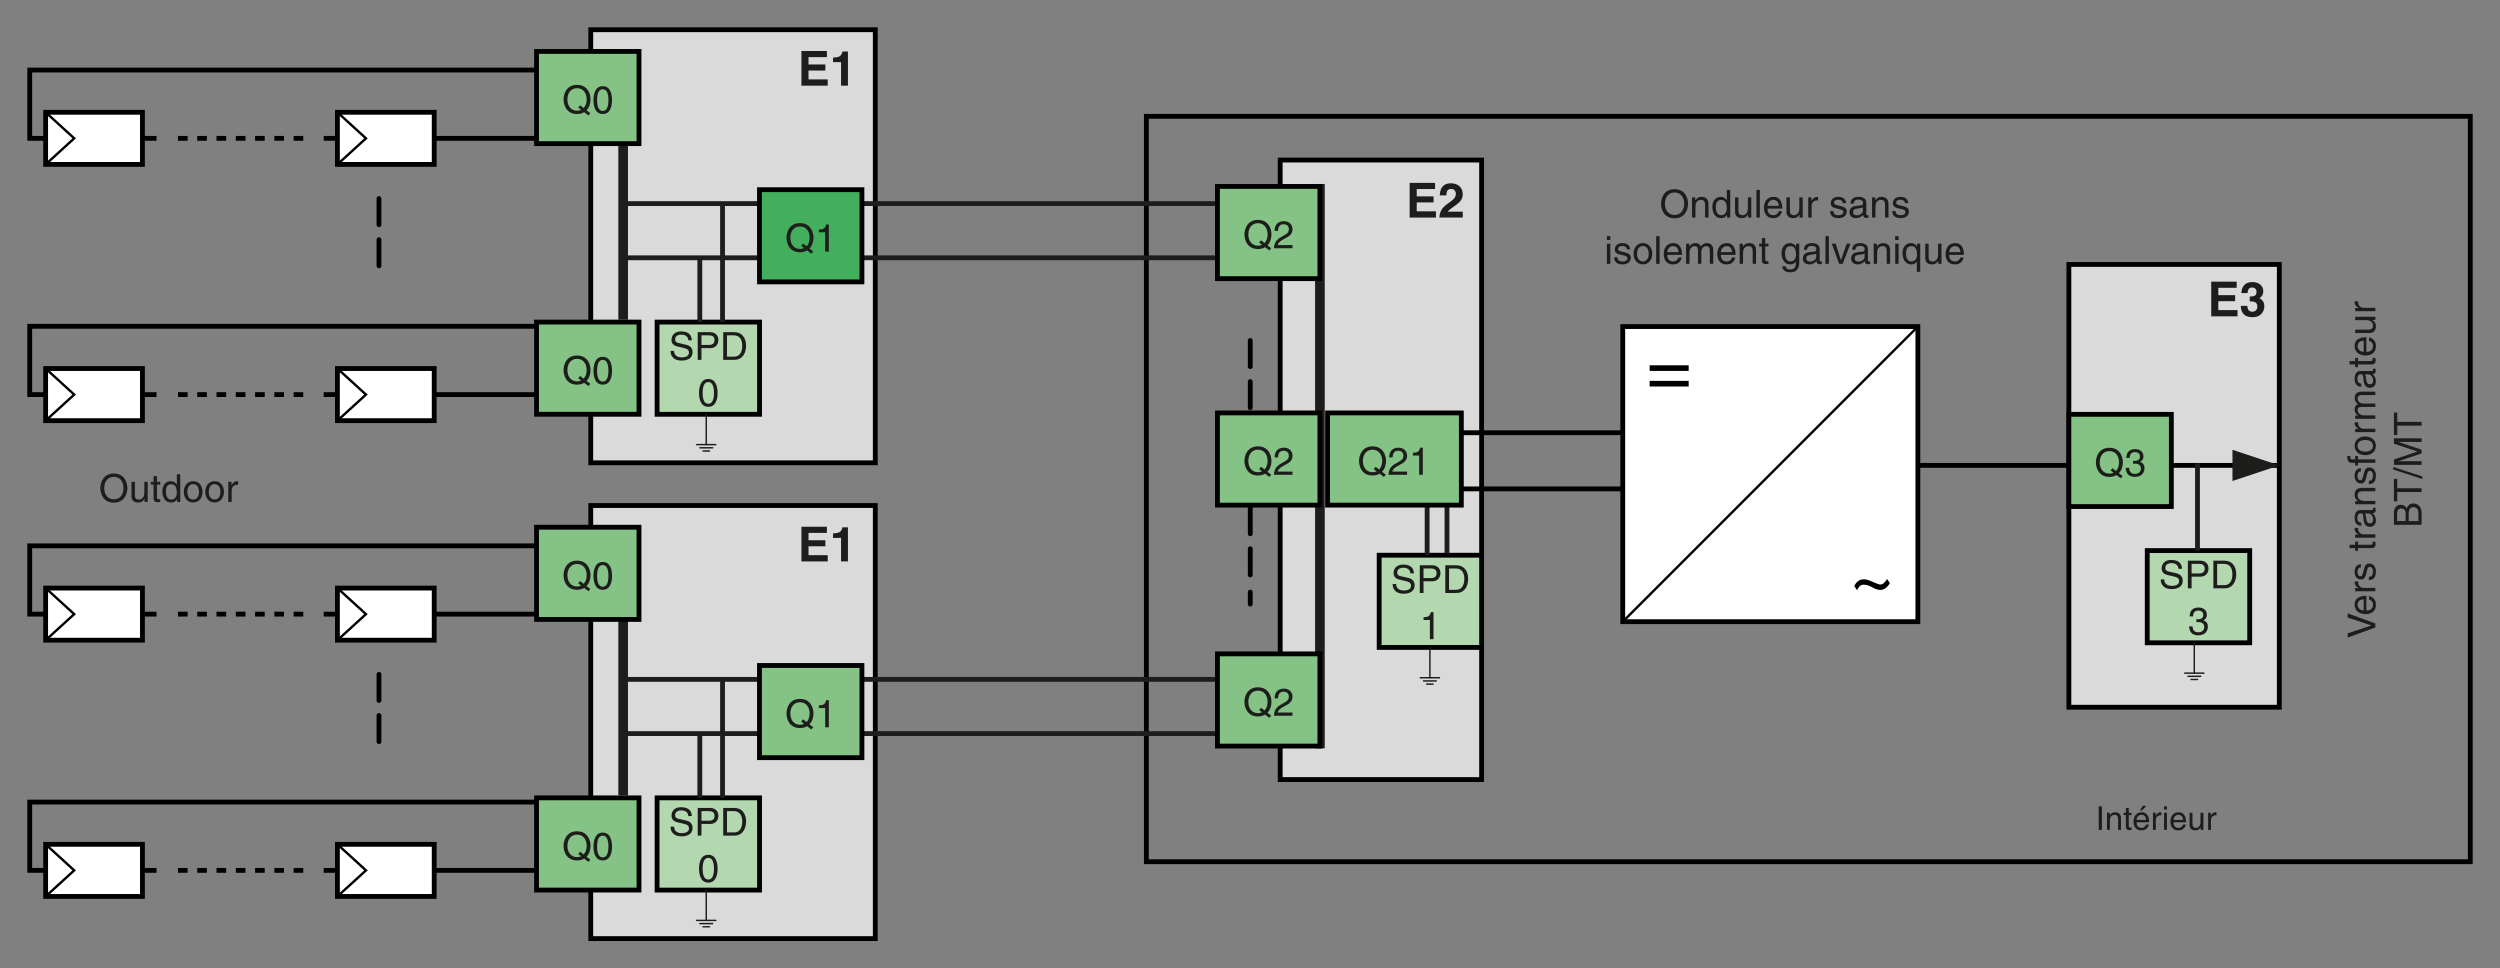<?xml version="1.0" encoding="iso-8859-1"?>
<!-- Generator: Adobe Illustrator 19.2.0, SVG Export Plug-In . SVG Version: 6.00 Build 0)  -->
<svg version="1.1" id="Calque_2" xmlns="http://www.w3.org/2000/svg" xmlns:xlink="http://www.w3.org/1999/xlink" x="0px" y="0px"
	 width="922.285px" height="357.232px" viewBox="0 0 922.285 357.232" style="enable-background:new 0 0 922.285 357.232;"
	 xml:space="preserve">
<rect x="0" y="0" width="922.285" height="357.232" fill="#808080" stroke="none"/>
<style type="text/css">
	.st0{fill:#1D1D1B;}
	.st1{fill:none;stroke:#000000;stroke-width:1.778;}
	.st2{fill:#FFFFFF;stroke:#000000;stroke-width:1.778;}
	.st3{fill:none;stroke:#000000;stroke-width:0.889;}
	.st4{fill:none;stroke:#000000;stroke-width:1.778;stroke-dasharray:3.556,3.556,3.556,3.556,3.556,3.556;}
	.st5{fill:#DADADA;stroke:#000000;stroke-width:1.778;stroke-miterlimit:3.864;}
	.st6{fill:#B3D7AF;stroke:#000000;stroke-width:1.778;stroke-miterlimit:3.864;}
	.st7{fill:#1D1D1B;stroke:#000000;stroke-width:1.778;stroke-miterlimit:3.864;}
	.st8{fill:#84C285;stroke:#000000;stroke-width:1.778;stroke-miterlimit:3.864;}
	.st9{fill:none;stroke:#1D1D1B;stroke-width:0.533;stroke-linecap:round;stroke-miterlimit:3.864;}
	.st10{fill:#1D1D1B;stroke:#1D1D1B;stroke-width:1.778;stroke-miterlimit:3.864;}
	.st11{fill:#FFFFFF;stroke:#000000;stroke-width:1.778;stroke-miterlimit:3.864;}
	.st12{fill:none;stroke:#000000;stroke-width:0.889;stroke-miterlimit:3.864;}
	.st13{fill:none;stroke:#000000;stroke-width:1.778;stroke-miterlimit:10;}
	.st14{fill:none;stroke:#1D1D1B;stroke-width:3.556;stroke-miterlimit:3.864;}
	.st15{fill:none;stroke:#1D1D1B;stroke-width:1.778;stroke-miterlimit:3.864;}
	
		.st16{fill:none;stroke:#000000;stroke-width:1.778;stroke-linecap:round;stroke-miterlimit:3.864;stroke-dasharray:21.333,3.556,3.556,3.556,3.556,3.556;}
	.st17{fill:#43AE5C;stroke:#000000;stroke-width:1.778;stroke-miterlimit:3.864;}
	.st18{fill:none;}
</style>
<g>
</g>
<g>
	<path class="st0" d="M42.006,185.441c-3.812,0-4.978-3.172-4.978-5.376s1.166-5.376,4.978-5.376c3.811,0,4.977,3.172,4.977,5.376
		S45.817,185.441,42.006,185.441z M42.006,175.913c-2.219,0-3.556,1.749-3.556,4.152s1.337,4.152,3.556,4.152
		c2.218,0,3.555-1.749,3.555-4.152S44.224,175.913,42.006,175.913z"/>
	<path class="st0" d="M53.313,185.17v-1.081l-0.029-0.028c-0.526,0.867-1.166,1.322-2.36,1.322c-1.095,0-2.418-0.525-2.418-2.304
		v-5.347h1.252v4.935c0,1.223,0.625,1.636,1.436,1.636c1.579,0,2.048-1.394,2.048-2.475v-4.096h1.251v7.438H53.313z"/>
	<path class="st0" d="M57.907,178.771v4.835c0,0.583,0.498,0.583,0.753,0.583h0.441v0.981c-0.455,0.043-0.811,0.1-0.938,0.1
		c-1.237,0-1.507-0.697-1.507-1.593v-4.906h-1.01v-1.038h1.01v-2.076h1.251v2.076h1.194v1.038H57.907z"/>
	<path class="st0" d="M66.496,185.17h-1.18v-1.023h-0.028c-0.541,1.009-1.394,1.236-2.119,1.236c-2.531,0-3.271-2.375-3.271-4.152
		c0-2.09,1.124-3.712,3.101-3.712c1.351,0,1.919,0.84,2.218,1.266h0.028v-3.825h1.251V185.17z M63.197,184.303
		c0.796,0,2.034-0.526,2.034-2.503c0-1.209-0.199-3.157-2.005-3.157c-1.934,0-2.034,1.834-2.034,2.787
		C61.192,183.066,61.832,184.303,63.197,184.303z"/>
	<path class="st0" d="M71.261,177.519c2.375,0,3.456,2.006,3.456,3.926s-1.081,3.925-3.456,3.925s-3.456-2.005-3.456-3.925
		S68.886,177.519,71.261,177.519z M71.261,184.289c1.792,0,2.162-1.849,2.162-2.844c0-0.996-0.37-2.845-2.162-2.845
		c-1.792,0-2.162,1.849-2.162,2.845C69.099,182.44,69.469,184.289,71.261,184.289z"/>
	<path class="st0" d="M79.169,177.519c2.375,0,3.456,2.006,3.456,3.926s-1.081,3.925-3.456,3.925s-3.456-2.005-3.456-3.925
		S76.794,177.519,79.169,177.519z M79.169,184.289c1.792,0,2.162-1.849,2.162-2.844c0-0.996-0.37-2.845-2.162-2.845
		s-2.162,1.849-2.162,2.845C77.007,182.44,77.377,184.289,79.169,184.289z"/>
	<path class="st0" d="M85.469,185.17h-1.251v-7.438h1.18v1.237h0.028c0.498-0.868,1.152-1.451,2.091-1.451
		c0.156,0,0.228,0.015,0.327,0.043v1.294h-0.47c-1.166,0-1.905,0.91-1.905,1.991V185.17z"/>
</g>
<polyline class="st1" points="231.237,25.841 10.968,25.841 10.968,51.039 57.738,51.039 "/>
<g>
	<rect x="16.839" y="41.424" class="st2" width="35.708" height="19.229"/>
	<polyline class="st3" points="16.838,41.424 27.372,51.039 16.838,60.653 	"/>
</g>
<line class="st1" x1="119.423" y1="51.039" x2="231.237" y2="51.039"/>
<g>
	<rect x="124.477" y="41.424" class="st2" width="35.707" height="19.229"/>
	<polyline class="st3" points="124.476,41.424 135.01,51.039 124.476,60.653 	"/>
</g>
<line class="st4" x1="65.654" y1="51.039" x2="113.105" y2="51.039"/>
<polyline class="st1" points="231.237,120.372 10.968,120.372 10.968,145.57 57.738,145.57 "/>
<g>
	<rect x="16.839" y="135.956" class="st2" width="35.708" height="19.229"/>
	<polyline class="st3" points="16.838,135.956 27.372,145.57 16.838,155.185 	"/>
</g>
<line class="st1" x1="119.423" y1="145.57" x2="231.237" y2="145.57"/>
<g>
	<rect x="124.477" y="135.956" class="st2" width="35.707" height="19.229"/>
	<polyline class="st3" points="124.476,135.956 135.01,145.57 124.476,155.185 	"/>
</g>
<line class="st4" x1="65.654" y1="145.57" x2="113.105" y2="145.57"/>
<g>
	<path class="st0" d="M775.423,306.154h-1.173v-8.688h1.173V306.154z"/>
	<path class="st0" d="M782.453,306.154h-1.065v-3.896c0-1.101-0.314-1.657-1.354-1.657c-0.605,0-1.67,0.387-1.67,2.105v3.448h-1.065
		v-6.328h1.005v0.896h0.024c0.229-0.339,0.822-1.077,1.911-1.077c0.98,0,2.215,0.399,2.215,2.202V306.154z"/>
	<path class="st0" d="M785.331,300.708v4.114c0,0.496,0.423,0.496,0.641,0.496h0.375v0.835c-0.387,0.036-0.689,0.085-0.798,0.085
		c-1.053,0-1.283-0.593-1.283-1.355v-4.175h-0.859v-0.883h0.859v-1.767h1.065v1.767h1.016v0.883H785.331z"/>
	<path class="st0" d="M792.759,304.169c-0.036,0.303-0.327,1.198-1.125,1.73c-0.291,0.193-0.702,0.436-1.719,0.436
		c-1.778,0-2.831-1.343-2.831-3.17c0-1.961,0.943-3.521,3.037-3.521c1.827,0,2.723,1.452,2.723,3.69h-4.623
		c0,1.319,0.617,2.081,1.84,2.081c1.004,0,1.597-0.774,1.633-1.246H792.759z M791.743,302.488c-0.061-0.98-0.472-1.888-1.767-1.888
		c-0.98,0-1.755,0.907-1.755,1.888H791.743z M790.243,298.978h-0.812l1.077-1.706h1.307L790.243,298.978z"/>
	<path class="st0" d="M795.321,306.154h-1.064v-6.328h1.005v1.053h0.023c0.424-0.738,0.98-1.234,1.779-1.234
		c0.133,0,0.193,0.012,0.278,0.036v1.102h-0.399c-0.992,0-1.622,0.774-1.622,1.693V306.154z"/>
	<path class="st0" d="M798.345,298.676v-1.21h1.065v1.21H798.345z M799.411,306.154h-1.065v-6.328h1.065V306.154z"/>
	<path class="st0" d="M806.379,304.169c-0.036,0.303-0.327,1.198-1.125,1.73c-0.291,0.193-0.702,0.436-1.719,0.436
		c-1.778,0-2.831-1.343-2.831-3.17c0-1.961,0.943-3.521,3.037-3.521c1.827,0,2.723,1.452,2.723,3.69h-4.623
		c0,1.319,0.617,2.081,1.84,2.081c1.004,0,1.597-0.774,1.633-1.246H806.379z M805.362,302.488c-0.061-0.98-0.472-1.888-1.767-1.888
		c-0.98,0-1.755,0.907-1.755,1.888H805.362z"/>
	<path class="st0" d="M811.858,306.154v-0.92l-0.024-0.023c-0.448,0.737-0.992,1.125-2.009,1.125c-0.932,0-2.057-0.448-2.057-1.96
		v-4.55h1.064v4.198c0,1.041,0.532,1.392,1.222,1.392c1.344,0,1.743-1.186,1.743-2.105v-3.484h1.064v6.328H811.858z"/>
	<path class="st0" d="M815.667,306.154h-1.064v-6.328h1.005v1.053h0.023c0.424-0.738,0.98-1.234,1.779-1.234
		c0.133,0,0.193,0.012,0.278,0.036v1.102h-0.399c-0.992,0-1.622,0.774-1.622,1.693V306.154z"/>
</g>
<g>
	<path class="st0" d="M866.086,227.827v-1.55l10.211,3.726v1.465l-10.211,3.727v-1.536l8.703-2.915v-0.028L866.086,227.827z"/>
	<path class="st0" d="M873.964,219.891c0.355,0.042,1.407,0.384,2.033,1.322c0.228,0.342,0.512,0.825,0.512,2.02
		c0,2.091-1.578,3.328-3.726,3.328c-2.304,0-4.139-1.109-4.139-3.57c0-2.147,1.707-3.199,4.338-3.199v5.433
		c1.55,0,2.446-0.726,2.446-2.162c0-1.181-0.91-1.877-1.465-1.92V219.891z M871.988,221.085c-1.152,0.071-2.219,0.555-2.219,2.076
		c0,1.152,1.066,2.063,2.219,2.063V221.085z"/>
	<path class="st0" d="M876.297,216.875v1.252h-7.438v-1.181h1.237v-0.028c-0.868-0.498-1.451-1.152-1.451-2.091
		c0-0.156,0.015-0.228,0.043-0.327h1.294v0.47c0,1.166,0.91,1.905,1.991,1.905H876.297z"/>
	<path class="st0" d="M870.978,209.337c-0.47,0.015-1.252,0.186-1.252,1.764c0,0.384,0.128,1.479,1.053,1.479
		c0.611,0,0.754-0.385,0.995-1.352l0.313-1.251c0.384-1.551,0.952-2.091,1.962-2.091c1.536,0,2.46,1.266,2.46,2.943
		c0,2.944-1.706,3.157-2.602,3.2v-1.209c0.583-0.042,1.521-0.213,1.521-1.977c0-0.896-0.355-1.706-1.181-1.706
		c-0.598,0-0.796,0.412-1.066,1.479l-0.355,1.45c-0.256,1.038-0.782,1.721-1.807,1.721c-1.635,0-2.375-1.351-2.375-2.815
		c0-2.659,1.963-2.844,2.333-2.844V209.337z"/>
	<path class="st0" d="M869.897,200.961h4.835c0.583,0,0.583-0.498,0.583-0.754v-0.441h0.981c0.043,0.455,0.1,0.811,0.1,0.939
		c0,1.236-0.697,1.507-1.593,1.507h-4.906v1.01h-1.038v-1.01h-2.076v-1.251h2.076v-1.195h1.038V200.961z"/>
	<path class="st0" d="M876.297,197.121v1.252h-7.438v-1.181h1.237v-0.028c-0.868-0.498-1.451-1.152-1.451-2.091
		c0-0.156,0.015-0.228,0.043-0.327h1.294v0.47c0,1.166,0.91,1.905,1.991,1.905H876.297z"/>
	<path class="st0" d="M871.12,193.992c-1.777-0.057-2.475-1.237-2.475-3.071c0-0.598,0.171-2.76,2.077-2.76h4.28
		c0.313,0,0.44-0.156,0.44-0.412c0-0.113-0.028-0.27-0.057-0.412h0.91c0.057,0.213,0.143,0.398,0.143,0.683
		c0,1.109-0.569,1.28-1.138,1.322c0.525,0.483,1.208,1.237,1.208,2.688c0,1.365-0.867,2.332-2.146,2.332
		c-0.626,0-2.077-0.186-2.333-2.262l-0.256-2.062c-0.028-0.299-0.142-0.654-0.882-0.654c-0.782,0-1.209,0.568-1.209,1.749
		c0,1.422,0.868,1.621,1.437,1.707V193.992z M872.5,189.413c0.156,0.199,0.27,0.512,0.469,2.063
		c0.086,0.611,0.271,1.593,1.209,1.593c0.811,0,1.294-0.413,1.294-1.352c0-1.166-0.753-2.304-1.749-2.304H872.5z"/>
	<path class="st0" d="M876.297,179.984v1.251h-4.579c-1.294,0-1.948,0.37-1.948,1.593c0,0.711,0.455,1.963,2.475,1.963h4.053v1.251
		h-7.438v-1.18h1.052v-0.028c-0.397-0.271-1.266-0.968-1.266-2.247c0-1.152,0.47-2.603,2.589-2.603H876.297z"/>
	<path class="st0" d="M870.978,173.91c-0.47,0.015-1.252,0.186-1.252,1.764c0,0.384,0.128,1.479,1.053,1.479
		c0.611,0,0.754-0.385,0.995-1.352l0.313-1.251c0.384-1.551,0.952-2.091,1.962-2.091c1.536,0,2.46,1.266,2.46,2.943
		c0,2.944-1.706,3.157-2.602,3.2v-1.209c0.583-0.042,1.521-0.213,1.521-1.977c0-0.896-0.355-1.706-1.181-1.706
		c-0.598,0-0.796,0.412-1.066,1.479l-0.355,1.45c-0.256,1.038-0.782,1.721-1.807,1.721c-1.635,0-2.375-1.351-2.375-2.815
		c0-2.659,1.963-2.844,2.333-2.844V173.91z"/>
	<path class="st0" d="M869.897,169.473h6.399v1.252h-6.399v1.023h-1.038v-1.023h-1.28c-1.123,0-1.636-0.711-1.636-1.935
		c0-0.185,0.015-0.37,0.029-0.568h1.123c-0.014,0.156-0.028,0.355-0.028,0.512c0,0.54,0.271,0.739,0.867,0.739h0.925v-1.251h1.038
		V169.473z"/>
	<path class="st0" d="M868.645,164.467c0-2.375,2.006-3.456,3.926-3.456s3.925,1.081,3.925,3.456s-2.005,3.455-3.925,3.455
		S868.645,166.842,868.645,164.467z M875.415,164.467c0-1.792-1.849-2.162-2.844-2.162c-0.996,0-2.845,0.37-2.845,2.162
		c0,1.791,1.849,2.161,2.845,2.161C873.566,166.628,875.415,166.258,875.415,164.467z"/>
	<path class="st0" d="M876.297,158.166v1.252h-7.438v-1.181h1.237v-0.028c-0.868-0.498-1.451-1.152-1.451-2.091
		c0-0.156,0.015-0.228,0.043-0.327h1.294v0.47c0,1.166,0.91,1.905,1.991,1.905H876.297z"/>
	<path class="st0" d="M868.859,154.497v-1.18h1.052v-0.028c-0.397-0.271-1.266-0.91-1.266-2.247s0.811-1.764,1.209-1.977
		c-0.696-0.626-1.209-1.124-1.209-2.275c0-0.797,0.413-2.305,2.503-2.305h5.148v1.252h-4.807c-1.024,0-1.721,0.313-1.721,1.379
		c0,1.053,0.995,1.75,1.991,1.75h4.536v1.251h-5.148c-0.625,0-1.379,0.242-1.379,1.166c0,0.711,0.455,1.963,2.475,1.963h4.053v1.251
		H868.859z"/>
	<path class="st0" d="M871.12,142.693c-1.777-0.057-2.475-1.237-2.475-3.071c0-0.598,0.171-2.76,2.077-2.76h4.28
		c0.313,0,0.44-0.156,0.44-0.412c0-0.113-0.028-0.27-0.057-0.412h0.91c0.057,0.213,0.143,0.398,0.143,0.683
		c0,1.109-0.569,1.28-1.138,1.322c0.525,0.483,1.208,1.237,1.208,2.688c0,1.365-0.867,2.332-2.146,2.332
		c-0.626,0-2.077-0.186-2.333-2.262l-0.256-2.062c-0.028-0.299-0.142-0.654-0.882-0.654c-0.782,0-1.209,0.568-1.209,1.749
		c0,1.422,0.868,1.621,1.437,1.707V142.693z M872.5,138.114c0.156,0.199,0.27,0.512,0.469,2.063
		c0.086,0.611,0.271,1.593,1.209,1.593c0.811,0,1.294-0.413,1.294-1.352c0-1.166-0.753-2.304-1.749-2.304H872.5z"/>
	<path class="st0" d="M869.897,133.206h4.835c0.583,0,0.583-0.498,0.583-0.754v-0.441h0.981c0.043,0.455,0.1,0.812,0.1,0.939
		c0,1.237-0.697,1.507-1.593,1.507h-4.906v1.01h-1.038v-1.01h-2.076v-1.251h2.076v-1.195h1.038V133.206z"/>
	<path class="st0" d="M873.964,124.475c0.355,0.042,1.407,0.384,2.033,1.322c0.228,0.342,0.512,0.825,0.512,2.02
		c0,2.091-1.578,3.328-3.726,3.328c-2.304,0-4.139-1.109-4.139-3.57c0-2.147,1.707-3.199,4.338-3.199v5.433
		c1.55,0,2.446-0.726,2.446-2.162c0-1.181-0.91-1.877-1.465-1.92V124.475z M871.988,125.669c-1.152,0.071-2.219,0.555-2.219,2.076
		c0,1.152,1.066,2.062,2.219,2.062V125.669z"/>
	<path class="st0" d="M876.297,118.032h-1.081l-0.028,0.028c0.867,0.526,1.322,1.166,1.322,2.36c0,1.095-0.525,2.418-2.304,2.418
		h-5.347v-1.252h4.935c1.223,0,1.636-0.625,1.636-1.437c0-1.578-1.394-2.048-2.475-2.048h-4.096v-1.251h7.438V118.032z"/>
	<path class="st0" d="M876.297,113.551v1.252h-7.438v-1.181h1.237v-0.028c-0.868-0.498-1.451-1.152-1.451-2.091
		c0-0.156,0.015-0.228,0.043-0.327h1.294v0.47c0,1.166,0.91,1.905,1.991,1.905H876.297z"/>
	<path class="st0" d="M883.152,193.6v-4.493c0-1.906,1.181-2.888,2.574-2.888c0.668,0,1.607,0.242,2.133,1.365
		c0.271-0.668,0.74-1.849,2.489-1.849c1.635,0,3.015,1.209,3.015,3.471v4.394H883.152z M887.475,192.221v-2.489
		c0-1.322-0.398-2.133-1.649-2.133c-0.953,0-1.493,0.583-1.493,2.119v2.503H887.475z M892.182,192.221v-2.944
		c0-1.436-0.725-2.161-1.862-2.161c-1.437,0-1.721,1.266-1.721,2.389v2.717H892.182z"/>
	<path class="st0" d="M883.152,184.967v-8.291h1.223v3.456h8.988v1.379h-8.988v3.456H883.152z"/>
	<path class="st0" d="M893.633,175.766v0.953l-10.752-3.499v-0.938L893.633,175.766z"/>
	<path class="st0" d="M893.363,163.038h-6.029c-0.299,0-1.594-0.028-2.546-0.028v0.028l8.575,2.872v1.365l-8.562,2.873v0.028
		c0.938,0,2.233-0.028,2.532-0.028h6.029v1.337h-10.211v-1.977l8.633-2.916v-0.028l-8.633-2.9v-1.963h10.211V163.038z"/>
	<path class="st0" d="M883.152,160.477v-8.291h1.223v3.456h8.988v1.379h-8.988v3.456H883.152z"/>
</g>
<g>
	<path class="st0" d="M617.767,80.535c-3.812,0-4.978-3.172-4.978-5.376s1.166-5.376,4.978-5.376s4.978,3.172,4.978,5.376
		S621.579,80.535,617.767,80.535z M617.767,71.006c-2.219,0-3.556,1.749-3.556,4.152s1.337,4.152,3.556,4.152
		s3.555-1.749,3.555-4.152S619.986,71.006,617.767,71.006z"/>
	<path class="st0" d="M630.282,80.264h-1.251v-4.579c0-1.294-0.37-1.948-1.593-1.948c-0.711,0-1.963,0.455-1.963,2.475v4.053h-1.251
		v-7.438h1.18v1.052h0.028c0.271-0.397,0.968-1.266,2.247-1.266c1.152,0,2.603,0.47,2.603,2.589V80.264z"/>
	<path class="st0" d="M638.304,80.264h-1.181v-1.023h-0.028c-0.541,1.009-1.394,1.236-2.119,1.236c-2.531,0-3.271-2.375-3.271-4.152
		c0-2.09,1.123-3.712,3.1-3.712c1.352,0,1.92,0.84,2.219,1.266h0.028v-3.825h1.252V80.264z M635.005,79.397
		c0.797,0,2.034-0.526,2.034-2.503c0-1.209-0.199-3.157-2.006-3.157c-1.934,0-2.033,1.834-2.033,2.787
		C633,78.16,633.639,79.397,635.005,79.397z"/>
	<path class="st0" d="M644.888,80.264v-1.081l-0.028-0.028c-0.526,0.867-1.166,1.322-2.36,1.322c-1.095,0-2.418-0.525-2.418-2.304
		v-5.347h1.252v4.935c0,1.223,0.625,1.636,1.437,1.636c1.578,0,2.048-1.394,2.048-2.475v-4.096h1.251v7.438H644.888z"/>
	<path class="st0" d="M649.226,80.264h-1.251V70.053h1.251V80.264z"/>
	<path class="st0" d="M657.418,77.932c-0.042,0.355-0.384,1.407-1.322,2.033c-0.342,0.228-0.825,0.512-2.02,0.512
		c-2.091,0-3.328-1.578-3.328-3.726c0-2.304,1.109-4.139,3.57-4.139c2.147,0,3.199,1.707,3.199,4.338h-5.433
		c0,1.55,0.726,2.446,2.162,2.446c1.181,0,1.877-0.91,1.92-1.465H657.418z M656.223,75.956c-0.071-1.152-0.555-2.219-2.076-2.219
		c-1.152,0-2.063,1.066-2.063,2.219H656.223z"/>
	<path class="st0" d="M663.861,80.264v-1.081l-0.028-0.028c-0.526,0.867-1.166,1.322-2.36,1.322c-1.095,0-2.418-0.525-2.418-2.304
		v-5.347h1.252v4.935c0,1.223,0.625,1.636,1.437,1.636c1.578,0,2.048-1.394,2.048-2.475v-4.096h1.251v7.438H663.861z"/>
	<path class="st0" d="M668.341,80.264h-1.252v-7.438h1.181v1.237h0.028c0.498-0.868,1.152-1.451,2.091-1.451
		c0.156,0,0.228,0.015,0.327,0.043v1.294h-0.47c-1.166,0-1.905,0.91-1.905,1.991V80.264z"/>
	<path class="st0" d="M679.833,74.946c-0.015-0.47-0.186-1.252-1.764-1.252c-0.384,0-1.479,0.128-1.479,1.053
		c0,0.611,0.385,0.754,1.352,0.995l1.251,0.313c1.551,0.384,2.091,0.952,2.091,1.962c0,1.536-1.266,2.46-2.943,2.46
		c-2.944,0-3.157-1.706-3.2-2.602h1.209c0.042,0.583,0.213,1.521,1.977,1.521c0.896,0,1.706-0.355,1.706-1.181
		c0-0.598-0.412-0.796-1.479-1.066l-1.45-0.355c-1.038-0.256-1.721-0.782-1.721-1.807c0-1.635,1.351-2.375,2.815-2.375
		c2.659,0,2.844,1.963,2.844,2.333H679.833z"/>
	<path class="st0" d="M682.677,75.087c0.057-1.777,1.237-2.475,3.071-2.475c0.598,0,2.759,0.171,2.759,2.077v4.28
		c0,0.313,0.157,0.44,0.413,0.44c0.113,0,0.271-0.028,0.412-0.057v0.91c-0.213,0.057-0.398,0.143-0.683,0.143
		c-1.109,0-1.279-0.569-1.322-1.138c-0.483,0.525-1.237,1.208-2.688,1.208c-1.365,0-2.333-0.867-2.333-2.146
		c0-0.626,0.186-2.077,2.262-2.333l2.062-0.256c0.299-0.028,0.654-0.142,0.654-0.882c0-0.782-0.568-1.209-1.749-1.209
		c-1.422,0-1.621,0.868-1.707,1.437H682.677z M687.256,76.467c-0.199,0.156-0.512,0.27-2.063,0.469
		c-0.611,0.086-1.593,0.271-1.593,1.209c0,0.811,0.413,1.294,1.352,1.294c1.166,0,2.304-0.753,2.304-1.749V76.467z"/>
	<path class="st0" d="M696.685,80.264h-1.251v-4.579c0-1.294-0.37-1.948-1.593-1.948c-0.711,0-1.963,0.455-1.963,2.475v4.053h-1.251
		v-7.438h1.18v1.052h0.028c0.271-0.397,0.968-1.266,2.247-1.266c1.152,0,2.603,0.47,2.603,2.589V80.264z"/>
	<path class="st0" d="M702.759,74.946c-0.015-0.47-0.186-1.252-1.764-1.252c-0.384,0-1.479,0.128-1.479,1.053
		c0,0.611,0.385,0.754,1.352,0.995l1.251,0.313c1.551,0.384,2.091,0.952,2.091,1.962c0,1.536-1.266,2.46-2.943,2.46
		c-2.944,0-3.157-1.706-3.2-2.602h1.209c0.043,0.583,0.213,1.521,1.977,1.521c0.896,0,1.707-0.355,1.707-1.181
		c0-0.598-0.413-0.796-1.479-1.066l-1.45-0.355c-1.038-0.256-1.721-0.782-1.721-1.807c0-1.635,1.351-2.375,2.815-2.375
		c2.659,0,2.844,1.963,2.844,2.333H702.759z"/>
	<path class="st0" d="M592.815,88.541V87.12h1.251v1.422H592.815z M594.066,97.331h-1.251v-7.438h1.251V97.331z"/>
	<path class="st0" d="M600.168,92.012c-0.015-0.47-0.186-1.252-1.764-1.252c-0.384,0-1.479,0.128-1.479,1.053
		c0,0.611,0.385,0.754,1.352,0.995l1.251,0.313c1.551,0.384,2.091,0.952,2.091,1.962c0,1.536-1.266,2.46-2.943,2.46
		c-2.944,0-3.157-1.706-3.2-2.602h1.209c0.043,0.583,0.213,1.521,1.977,1.521c0.896,0,1.707-0.355,1.707-1.181
		c0-0.598-0.413-0.796-1.479-1.066l-1.45-0.355c-1.038-0.256-1.721-0.782-1.721-1.807c0-1.635,1.351-2.375,2.815-2.375
		c2.659,0,2.844,1.963,2.844,2.333H600.168z"/>
	<path class="st0" d="M606.084,89.679c2.375,0,3.456,2.006,3.456,3.926s-1.081,3.925-3.456,3.925s-3.455-2.005-3.455-3.925
		S603.709,89.679,606.084,89.679z M606.084,96.449c1.792,0,2.162-1.849,2.162-2.844c0-0.996-0.37-2.845-2.162-2.845
		c-1.791,0-2.161,1.849-2.161,2.845C603.922,94.6,604.293,96.449,606.084,96.449z"/>
	<path class="st0" d="M612.242,97.331h-1.251V87.12h1.251V97.331z"/>
	<path class="st0" d="M620.433,94.998c-0.042,0.355-0.384,1.407-1.322,2.033c-0.342,0.228-0.825,0.512-2.02,0.512
		c-2.091,0-3.328-1.578-3.328-3.726c0-2.304,1.109-4.139,3.57-4.139c2.147,0,3.199,1.707,3.199,4.338H615.1
		c0,1.55,0.726,2.446,2.162,2.446c1.181,0,1.877-0.91,1.92-1.465H620.433z M619.239,93.022c-0.071-1.152-0.555-2.219-2.076-2.219
		c-1.152,0-2.063,1.066-2.063,2.219H619.239z"/>
	<path class="st0" d="M622.027,89.893h1.18v1.052h0.028c0.271-0.397,0.91-1.266,2.247-1.266s1.764,0.811,1.977,1.209
		c0.626-0.696,1.124-1.209,2.275-1.209c0.797,0,2.305,0.413,2.305,2.503v5.148h-1.252v-4.807c0-1.024-0.313-1.721-1.379-1.721
		c-1.053,0-1.75,0.995-1.75,1.991v4.536h-1.251v-5.148c0-0.625-0.242-1.379-1.166-1.379c-0.711,0-1.963,0.455-1.963,2.475v4.053
		h-1.251V89.893z"/>
	<path class="st0" d="M640.188,94.998c-0.042,0.355-0.384,1.407-1.322,2.033c-0.341,0.228-0.825,0.512-2.02,0.512
		c-2.091,0-3.327-1.578-3.327-3.726c0-2.304,1.108-4.139,3.569-4.139c2.147,0,3.199,1.707,3.199,4.338h-5.433
		c0,1.55,0.726,2.446,2.162,2.446c1.181,0,1.877-0.91,1.92-1.465H640.188z M638.994,93.022c-0.071-1.152-0.555-2.219-2.076-2.219
		c-1.152,0-2.063,1.066-2.063,2.219H638.994z"/>
	<path class="st0" d="M647.839,97.331h-1.251v-4.579c0-1.294-0.37-1.948-1.593-1.948c-0.711,0-1.963,0.455-1.963,2.475v4.053h-1.251
		v-7.438h1.18v1.052h0.028c0.271-0.397,0.968-1.266,2.247-1.266c1.152,0,2.603,0.47,2.603,2.589V97.331z"/>
	<path class="st0" d="M651.224,90.931v4.835c0,0.583,0.498,0.583,0.754,0.583h0.441v0.981c-0.455,0.043-0.811,0.1-0.939,0.1
		c-1.236,0-1.507-0.697-1.507-1.593v-4.906h-1.01v-1.038h1.01v-2.076h1.251v2.076h1.195v1.038H651.224z"/>
	<path class="st0" d="M663.768,96.719c0,1.066-0.015,3.74-3.456,3.74c-0.882,0-2.603-0.242-2.844-2.219h1.251
		c0.228,1.181,1.38,1.181,1.678,1.181c2.162,0,2.119-1.735,2.119-2.617v-0.313c-0.355,0.597-1.01,1.052-2.005,1.052
		c-2.531,0-3.271-2.375-3.271-4.152c0-2.09,1.124-3.712,3.101-3.712c1.352,0,1.935,0.854,2.247,1.309v-1.095h1.181V96.719z
		 M660.54,96.463c0.796,0,2.033-0.526,2.033-2.503c0-1.209-0.198-3.157-2.005-3.157c-1.934,0-2.033,1.834-2.033,2.787
		C658.535,95.226,659.174,96.463,660.54,96.463z"/>
	<path class="st0" d="M665.462,92.154c0.057-1.777,1.237-2.475,3.071-2.475c0.598,0,2.76,0.171,2.76,2.077v4.28
		c0,0.313,0.156,0.44,0.412,0.44c0.113,0,0.27-0.028,0.412-0.057v0.91c-0.213,0.057-0.398,0.143-0.683,0.143
		c-1.109,0-1.28-0.569-1.322-1.138c-0.483,0.525-1.237,1.208-2.688,1.208c-1.365,0-2.332-0.867-2.332-2.146
		c0-0.626,0.186-2.077,2.262-2.333l2.062-0.256c0.299-0.028,0.654-0.142,0.654-0.882c0-0.782-0.568-1.209-1.749-1.209
		c-1.422,0-1.621,0.868-1.707,1.437H665.462z M670.041,93.534c-0.199,0.156-0.512,0.27-2.063,0.469
		c-0.611,0.086-1.593,0.271-1.593,1.209c0,0.811,0.413,1.294,1.352,1.294c1.166,0,2.304-0.753,2.304-1.749V93.534z"/>
	<path class="st0" d="M674.691,97.331h-1.251V87.12h1.251V97.331z"/>
	<path class="st0" d="M681.276,89.893h1.365l-2.83,7.438h-1.337l-2.717-7.438h1.451l1.934,6.058h0.029L681.276,89.893z"/>
	<path class="st0" d="M683.282,92.154c0.057-1.777,1.237-2.475,3.071-2.475c0.598,0,2.76,0.171,2.76,2.077v4.28
		c0,0.313,0.156,0.44,0.412,0.44c0.113,0,0.27-0.028,0.412-0.057v0.91c-0.213,0.057-0.398,0.143-0.683,0.143
		c-1.109,0-1.28-0.569-1.322-1.138c-0.483,0.525-1.237,1.208-2.688,1.208c-1.365,0-2.332-0.867-2.332-2.146
		c0-0.626,0.186-2.077,2.262-2.333l2.062-0.256c0.299-0.028,0.654-0.142,0.654-0.882c0-0.782-0.568-1.209-1.749-1.209
		c-1.422,0-1.621,0.868-1.707,1.437H683.282z M687.861,93.534c-0.199,0.156-0.512,0.27-2.063,0.469
		c-0.611,0.086-1.593,0.271-1.593,1.209c0,0.811,0.413,1.294,1.352,1.294c1.166,0,2.304-0.753,2.304-1.749V93.534z"/>
	<path class="st0" d="M697.29,97.331h-1.251v-4.579c0-1.294-0.37-1.948-1.593-1.948c-0.711,0-1.963,0.455-1.963,2.475v4.053h-1.251
		v-7.438h1.18v1.052h0.028c0.271-0.397,0.968-1.266,2.247-1.266c1.152,0,2.603,0.47,2.603,2.589V97.331z"/>
	<path class="st0" d="M699.168,88.541V87.12h1.251v1.422H699.168z M700.419,97.331h-1.251v-7.438h1.251V97.331z"/>
	<path class="st0" d="M708.397,100.274h-1.252v-3.726h-0.028c-0.327,0.526-0.981,0.995-1.977,0.995
		c-2.531,0-3.271-2.375-3.271-4.152c0-2.09,1.123-3.712,3.1-3.712c1.352,0,1.92,0.84,2.219,1.266h0.028v-1.052h1.181V100.274z
		 M705.197,90.803c-1.934,0-2.033,1.834-2.033,2.787c0,1.636,0.64,2.873,2.005,2.873c0.797,0,2.034-0.526,2.034-2.503
		C707.203,92.751,707.004,90.803,705.197,90.803z"/>
	<path class="st0" d="M715.053,97.331v-1.081l-0.028-0.028c-0.526,0.867-1.166,1.322-2.36,1.322c-1.095,0-2.418-0.525-2.418-2.304
		v-5.347h1.252v4.935c0,1.223,0.626,1.636,1.437,1.636c1.578,0,2.048-1.394,2.048-2.475v-4.096h1.251v7.438H715.053z"/>
	<path class="st0" d="M724.425,94.998c-0.042,0.355-0.384,1.407-1.322,2.033c-0.342,0.228-0.825,0.512-2.02,0.512
		c-2.091,0-3.328-1.578-3.328-3.726c0-2.304,1.109-4.139,3.57-4.139c2.147,0,3.199,1.707,3.199,4.338h-5.433
		c0,1.55,0.726,2.446,2.162,2.446c1.181,0,1.877-0.91,1.92-1.465H724.425z M723.231,93.022c-0.071-1.152-0.555-2.219-2.076-2.219
		c-1.152,0-2.063,1.066-2.063,2.219H723.231z"/>
</g>
<rect x="763.237" y="97.556" class="st5" width="77.632" height="163.347"/>
<g>
	<rect x="792.147" y="203.119" class="st6" width="37.799" height="34.021"/>
	<g>
		<path class="st0" d="M803.664,209.827c-0.07-1.578-1.379-2.076-2.531-2.076c-0.867,0-2.332,0.242-2.332,1.792
			c0,0.867,0.611,1.152,1.209,1.294l2.915,0.669c1.322,0.313,2.318,1.108,2.318,2.73c0,2.417-2.247,3.086-3.996,3.086
			c-1.892,0-2.631-0.569-3.086-0.981c-0.868-0.782-1.038-1.636-1.038-2.588h1.294c0,1.849,1.507,2.389,2.815,2.389
			c0.996,0,2.674-0.256,2.674-1.721c0-1.066-0.498-1.408-2.176-1.807l-2.091-0.483c-0.668-0.156-2.176-0.625-2.176-2.403
			c0-1.593,1.038-3.157,3.513-3.157c3.569,0,3.925,2.134,3.982,3.257H803.664z"/>
		<path class="st0" d="M808.514,217.051h-1.38V206.84h4.594c1.892,0,3.029,1.223,3.029,2.873c0,1.422-0.811,3.029-3.029,3.029
			h-3.214V217.051z M808.514,211.562h2.745c1.236,0,2.076-0.455,2.076-1.835c0-1.294-0.882-1.706-2.02-1.706h-2.802V211.562z"/>
		<path class="st0" d="M816.55,206.84h4.138c2.659,0,4.295,2.02,4.295,4.963c0,2.29-0.995,5.248-4.352,5.248h-4.081V206.84z
			 M817.929,215.871h2.674c1.792,0,2.958-1.407,2.958-3.981s-1.181-3.868-3.058-3.868h-2.574V215.871z"/>
		<path class="st0" d="M810.277,228.429c0.213,0.015,0.44,0.028,0.654,0.028c0.967,0,1.905-0.384,1.905-1.636
			c0-0.597-0.355-1.578-1.849-1.578c-1.777,0-1.892,1.45-1.948,2.147h-1.223c0-1.465,0.597-3.271,3.228-3.271
			c1.935,0,3.086,1.108,3.086,2.631c0,1.279-0.739,1.891-1.279,2.062v0.028c0.967,0.313,1.664,0.996,1.664,2.333
			c0,1.635-1.053,3.214-3.599,3.214c-0.739,0-1.365-0.186-1.849-0.441c-1.109-0.583-1.408-1.734-1.493-2.887h1.294
			c0.043,0.938,0.271,2.204,2.134,2.204c1.279,0,2.176-0.782,2.176-1.934c0-1.679-1.479-1.835-2.333-1.835
			c-0.185,0-0.384,0.015-0.568,0.015V228.429z"/>
	</g>
</g>
<g>
	<path class="st0" d="M825.138,106.172h-6.771v2.717h6.216v2.223h-6.216v3.289h7.084v2.301h-9.696v-12.795h9.384V106.172z"/>
	<path class="st0" d="M829.079,112.838c0,0.504,0.081,0.921,0.242,1.25c0.301,0.608,0.846,0.912,1.637,0.912
		c0.485,0,0.908-0.167,1.269-0.499c0.361-0.333,0.542-0.812,0.542-1.437c0-0.828-0.335-1.381-1.004-1.658
		c-0.381-0.156-0.981-0.234-1.8-0.234v-1.771c0.801-0.011,1.36-0.089,1.678-0.234c0.548-0.242,0.822-0.734,0.822-1.476
		c0-0.479-0.141-0.87-0.42-1.172c-0.28-0.301-0.675-0.451-1.183-0.451c-0.583,0-1.011,0.186-1.285,0.556s-0.405,0.865-0.394,1.484
		h-2.31c0.023-0.625,0.13-1.218,0.321-1.779c0.202-0.492,0.52-0.946,0.953-1.363c0.324-0.295,0.708-0.521,1.153-0.677
		s0.991-0.234,1.64-0.234c1.202,0,2.172,0.311,2.909,0.933c0.736,0.623,1.105,1.457,1.105,2.505c0,0.741-0.221,1.365-0.66,1.875
		c-0.277,0.318-0.567,0.535-0.868,0.651c0.226,0,0.55,0.193,0.973,0.581c0.631,0.585,0.946,1.384,0.946,2.396
		c0,1.065-0.369,2.001-1.106,2.809c-0.736,0.808-1.828,1.211-3.273,1.211c-1.78,0-3.018-0.582-3.711-1.745
		c-0.364-0.619-0.567-1.429-0.607-2.431H829.079z"/>
</g>
<line class="st7" x1="707.526" y1="171.686" x2="840.869" y2="171.686"/>
<g>
	<rect x="763.234" y="152.851" class="st8" width="37.802" height="34.017"/>
	<g>
		<path class="st0" d="M782.376,176.469l-1.564-1.209c-0.669,0.427-1.55,0.683-2.631,0.683c-3.812,0-4.978-3.172-4.978-5.376
			s1.166-5.376,4.978-5.376s4.978,3.172,4.978,5.376c0,1.294-0.398,2.901-1.479,3.996l1.394,1.081L782.376,176.469z
			 M779.318,172.714l1.294,1.01c0.726-0.726,1.123-1.849,1.123-3.157c0-2.403-1.336-4.152-3.555-4.152s-3.556,1.749-3.556,4.152
			s1.337,4.152,3.556,4.152c0.568,0,1.081-0.113,1.507-0.327l-1.066-0.824L779.318,172.714z"/>
		<path class="st0" d="M786.898,169.984c0.213,0.015,0.44,0.028,0.654,0.028c0.967,0,1.905-0.384,1.905-1.636
			c0-0.597-0.355-1.578-1.849-1.578c-1.777,0-1.892,1.45-1.948,2.147h-1.223c0-1.465,0.597-3.271,3.228-3.271
			c1.935,0,3.086,1.108,3.086,2.631c0,1.279-0.739,1.891-1.279,2.062v0.028c0.967,0.313,1.664,0.996,1.664,2.333
			c0,1.635-1.053,3.214-3.599,3.214c-0.739,0-1.365-0.186-1.849-0.441c-1.109-0.583-1.408-1.734-1.493-2.887h1.294
			c0.043,0.938,0.271,2.204,2.134,2.204c1.279,0,2.176-0.782,2.176-1.934c0-1.679-1.479-1.835-2.333-1.835
			c-0.185,0-0.384,0.015-0.568,0.015V169.984z"/>
	</g>
</g>
<g>
	<line class="st9" x1="809.508" y1="237.14" x2="809.508" y2="248.327"/>
	<line class="st9" x1="805.981" y1="248.327" x2="813.04" y2="248.327"/>
	<line class="st9" x1="807.158" y1="249.501" x2="811.863" y2="249.501"/>
	<line class="st9" x1="808.335" y1="250.678" x2="810.685" y2="250.678"/>
</g>
<line class="st10" x1="810.685" y1="170.928" x2="810.685" y2="203.119"/>
<polyline class="st0" points="823.588,165.926 840.869,171.686 823.588,177.447 "/>
<g>
	<rect x="598.661" y="120.471" class="st11" width="108.865" height="108.875"/>
	<line class="st12" x1="707.526" y1="120.471" x2="599.3" y2="228.704"/>
	<g>
		<g>
			<g>
				<path d="M622.978,136.838h-14.4v-2.077h14.4V136.838z M622.978,142.587h-14.4v-2.077h14.4V142.587z"/>
			</g>
		</g>
	</g>
	<g>
		<g>
			<g>
				<path d="M697.209,215.182c-0.854,1.366-2.021,2.447-3.558,2.447c-1.053,0-1.964-0.427-2.902-0.939
					c-0.911-0.512-1.964-0.995-3.273-0.995c-1.252,0-1.935,1.053-2.39,2.049l-1.024-1.594c0.626-1.195,1.65-2.447,3.557-2.447
					c0.968,0,2.077,0.427,3.159,0.91c1.423,0.654,2.419,1.024,2.902,1.024c1.139,0,1.85-1.053,2.504-2.049L697.209,215.182z"/>
			</g>
		</g>
	</g>
</g>
<rect x="422.903" y="42.914" class="st13" width="488.415" height="274.983"/>
<rect x="472.28" y="59.046" class="st5" width="74.308" height="228.547"/>
<g>
	<rect x="508.791" y="204.824" class="st6" width="37.797" height="34.021"/>
	<g>
		<path class="st0" d="M520.307,211.53c-0.071-1.578-1.379-2.076-2.531-2.076c-0.867,0-2.332,0.242-2.332,1.792
			c0,0.867,0.611,1.152,1.209,1.294l2.915,0.669c1.322,0.313,2.318,1.108,2.318,2.73c0,2.417-2.247,3.086-3.996,3.086
			c-1.892,0-2.631-0.569-3.086-0.981c-0.868-0.782-1.038-1.636-1.038-2.588h1.294c0,1.849,1.507,2.389,2.815,2.389
			c0.995,0,2.674-0.256,2.674-1.721c0-1.066-0.498-1.408-2.176-1.807l-2.091-0.483c-0.668-0.156-2.176-0.625-2.176-2.403
			c0-1.593,1.038-3.157,3.513-3.157c3.569,0,3.925,2.134,3.981,3.257H520.307z"/>
		<path class="st0" d="M525.158,218.754h-1.38v-10.211h4.594c1.892,0,3.029,1.223,3.029,2.873c0,1.422-0.811,3.029-3.029,3.029
			h-3.214V218.754z M525.158,213.265h2.744c1.237,0,2.077-0.455,2.077-1.835c0-1.294-0.882-1.706-2.02-1.706h-2.802V213.265z"/>
		<path class="st0" d="M533.194,208.543h4.138c2.659,0,4.295,2.02,4.295,4.963c0,2.29-0.995,5.248-4.352,5.248h-4.081V208.543z
			 M534.573,217.574h2.674c1.792,0,2.958-1.407,2.958-3.981s-1.181-3.868-3.058-3.868h-2.574V217.574z"/>
		<path class="st0" d="M528.84,235.821h-1.337v-7.097h-2.332v-0.995c1.621-0.114,2.289-0.271,2.688-1.905h0.981V235.821z"/>
	</g>
</g>
<g>
	<path class="st0" d="M529.421,69.735h-6.771v2.717h6.216v2.223h-6.216v3.289h7.084v2.301h-9.696V67.469h9.384V69.735z"/>
	<path class="st0" d="M531.598,77.79c0.354-0.84,1.187-1.728,2.5-2.665c1.141-0.816,1.878-1.4,2.214-1.754
		c0.515-0.55,0.772-1.151,0.772-1.806c0-0.532-0.147-0.975-0.442-1.328c-0.295-0.353-0.718-0.529-1.268-0.529
		c-0.752,0-1.265,0.281-1.536,0.842c-0.156,0.324-0.249,0.84-0.278,1.546h-2.404c0.041-1.071,0.234-1.937,0.582-2.596
		c0.66-1.256,1.834-1.884,3.52-1.884c1.332,0,2.393,0.369,3.181,1.106c0.787,0.738,1.182,1.715,1.182,2.93
		c0,0.932-0.278,1.76-0.835,2.482c-0.365,0.48-0.966,1.016-1.801,1.606l-0.991,0.703c-0.62,0.439-1.045,0.758-1.273,0.955
		c-0.229,0.196-0.421,0.425-0.577,0.686h5.495v2.179h-8.62C531.04,79.362,531.234,78.537,531.598,77.79z"/>
</g>
<g>
	<line class="st9" x1="527.51" y1="238.844" x2="527.51" y2="250.03"/>
	<line class="st9" x1="523.982" y1="250.03" x2="531.038" y2="250.03"/>
	<line class="st9" x1="525.159" y1="251.204" x2="529.861" y2="251.204"/>
	<line class="st9" x1="526.333" y1="252.381" x2="528.687" y2="252.381"/>
</g>
<line class="st10" x1="533.816" y1="162.254" x2="533.816" y2="204.146"/>
<line class="st10" x1="526.489" y1="181.976" x2="526.489" y2="204.653"/>
<line class="st7" x1="489.76" y1="159.64" x2="598.661" y2="159.64"/>
<line class="st7" x1="489.76" y1="180.362" x2="599.3" y2="180.362"/>
<rect x="217.94" y="10.968" class="st5" width="104.963" height="159.773"/>
<g>
	<g>
		<rect x="242.407" y="118.817" class="st6" width="37.799" height="34.021"/>
		<g>
			<path class="st0" d="M253.924,125.524c-0.071-1.578-1.379-2.076-2.532-2.076c-0.867,0-2.332,0.242-2.332,1.792
				c0,0.867,0.611,1.152,1.209,1.294l2.915,0.669c1.323,0.313,2.318,1.108,2.318,2.73c0,2.417-2.247,3.086-3.997,3.086
				c-1.891,0-2.631-0.569-3.086-0.981c-0.867-0.782-1.038-1.636-1.038-2.588h1.294c0,1.849,1.507,2.389,2.815,2.389
				c0.996,0,2.674-0.256,2.674-1.721c0-1.066-0.498-1.408-2.176-1.807l-2.091-0.483c-0.668-0.156-2.176-0.625-2.176-2.403
				c0-1.593,1.038-3.157,3.513-3.157c3.569,0,3.925,2.134,3.982,3.257H253.924z"/>
			<path class="st0" d="M258.774,132.748h-1.379v-10.211h4.593c1.892,0,3.029,1.223,3.029,2.873c0,1.422-0.811,3.029-3.029,3.029
				h-3.214V132.748z M258.774,127.259h2.745c1.237,0,2.076-0.455,2.076-1.835c0-1.294-0.881-1.706-2.019-1.706h-2.802V127.259z"/>
			<path class="st0" d="M266.809,122.538h4.139c2.659,0,4.294,2.02,4.294,4.963c0,2.29-0.996,5.248-4.352,5.248h-4.082V122.538z
				 M268.189,131.568h2.674c1.792,0,2.958-1.407,2.958-3.981c0-2.574-1.181-3.868-3.058-3.868h-2.574V131.568z"/>
			<path class="st0" d="M261.305,150.085c-2.873,0-3.427-3.058-3.427-5.134s0.554-5.134,3.427-5.134
				c2.873,0,3.427,3.058,3.427,5.134S264.178,150.085,261.305,150.085z M261.305,140.941c-1.437,0-2.091,1.508-2.091,4.011
				s0.654,4.01,2.091,4.01c1.436,0,2.09-1.507,2.09-4.01S262.741,140.941,261.305,140.941z"/>
		</g>
	</g>
	<g>
		<line class="st9" x1="260.549" y1="152.837" x2="260.549" y2="164.021"/>
		<line class="st9" x1="257.021" y1="164.021" x2="264.077" y2="164.021"/>
		<line class="st9" x1="258.199" y1="165.199" x2="262.9" y2="165.199"/>
		<line class="st9" x1="259.372" y1="166.376" x2="261.726" y2="166.376"/>
	</g>
</g>
<line class="st14" x1="229.887" y1="52.99" x2="229.887" y2="117.931"/>
<g>
	<rect x="197.935" y="118.813" class="st8" width="37.8" height="34.017"/>
	<g>
		<path class="st0" d="M217.075,142.43l-1.564-1.209c-0.668,0.427-1.55,0.683-2.631,0.683c-3.812,0-4.978-3.172-4.978-5.376
			s1.166-5.376,4.978-5.376c3.811,0,4.977,3.172,4.977,5.376c0,1.294-0.398,2.901-1.479,3.996l1.394,1.081L217.075,142.43z
			 M214.018,138.675l1.294,1.01c0.725-0.726,1.124-1.849,1.124-3.157c0-2.403-1.337-4.152-3.555-4.152
			c-2.219,0-3.556,1.749-3.556,4.152s1.337,4.152,3.556,4.152c0.569,0,1.081-0.113,1.507-0.327l-1.066-0.824L214.018,138.675z"/>
		<path class="st0" d="M222.366,141.904c-2.873,0-3.427-3.058-3.427-5.134s0.555-5.134,3.427-5.134s3.427,3.058,3.427,5.134
			S225.239,141.904,222.366,141.904z M222.366,132.759c-1.437,0-2.091,1.508-2.091,4.011s0.654,4.01,2.091,4.01
			c1.436,0,2.09-1.507,2.09-4.01S223.802,132.759,222.366,132.759z"/>
	</g>
</g>
<g>
	<rect x="197.935" y="18.973" class="st8" width="37.8" height="34.017"/>
	<g>
		<path class="st0" d="M217.075,42.588l-1.564-1.209c-0.668,0.427-1.55,0.683-2.631,0.683c-3.812,0-4.978-3.172-4.978-5.376
			s1.166-5.376,4.978-5.376c3.811,0,4.977,3.172,4.977,5.376c0,1.294-0.398,2.901-1.479,3.996l1.394,1.081L217.075,42.588z
			 M214.018,38.833l1.294,1.01c0.725-0.726,1.124-1.849,1.124-3.157c0-2.403-1.337-4.152-3.555-4.152
			c-2.219,0-3.556,1.749-3.556,4.152s1.337,4.152,3.556,4.152c0.569,0,1.081-0.113,1.507-0.327l-1.066-0.824L214.018,38.833z"/>
		<path class="st0" d="M222.366,42.062c-2.873,0-3.427-3.058-3.427-5.134s0.555-5.134,3.427-5.134s3.427,3.058,3.427,5.134
			S225.239,42.062,222.366,42.062z M222.366,32.917c-1.437,0-2.091,1.508-2.091,4.011s0.654,4.01,2.091,4.01
			c1.436,0,2.09-1.507,2.09-4.01S223.802,32.917,222.366,32.917z"/>
	</g>
</g>
<line class="st14" x1="486.934" y1="67.867" x2="486.934" y2="276.072"/>
<g>
	<rect x="489.76" y="152.334" class="st8" width="49.345" height="34.017"/>
	<g>
		<path class="st0" d="M510.539,175.95l-1.564-1.209c-0.669,0.427-1.55,0.683-2.631,0.683c-3.812,0-4.978-3.172-4.978-5.376
			s1.166-5.376,4.978-5.376s4.978,3.172,4.978,5.376c0,1.294-0.398,2.901-1.479,3.996l1.394,1.081L510.539,175.95z M507.481,172.195
			l1.294,1.01c0.726-0.726,1.123-1.849,1.123-3.157c0-2.403-1.336-4.152-3.555-4.152s-3.556,1.749-3.556,4.152
			s1.337,4.152,3.556,4.152c0.568,0,1.081-0.113,1.507-0.327l-1.066-0.824L507.481,172.195z"/>
		<path class="st0" d="M512.502,168.739c0-3.256,2.375-3.583,3.455-3.583c1.735,0,3.129,1.123,3.129,2.986
			c0,1.792-1.18,2.545-2.674,3.342l-1.038,0.568c-1.365,0.754-1.663,1.536-1.721,1.92h5.433v1.181h-6.84
			c0.07-2.076,1.01-3.186,2.346-3.968l1.323-0.768c1.066-0.612,1.834-1.024,1.834-2.333c0-0.796-0.512-1.806-1.977-1.806
			c-1.892,0-1.977,1.764-2.02,2.46H512.502z"/>
		<path class="st0" d="M524.889,175.153h-1.337v-7.097h-2.332v-0.995c1.621-0.114,2.289-0.271,2.688-1.905h0.981V175.153z"/>
	</g>
</g>
<line class="st15" x1="231.237" y1="75.105" x2="480.807" y2="75.105"/>
<line class="st15" x1="231.237" y1="95.105" x2="481.496" y2="95.105"/>
<line class="st15" x1="266.552" y1="75.627" x2="266.552" y2="118.817"/>
<line class="st15" x1="258.171" y1="95.105" x2="258.171" y2="118.817"/>
<g>
	<line class="st16" x1="139.805" y1="73.247" x2="139.805" y2="82.903"/>
	<line class="st16" x1="139.805" y1="88.417" x2="139.805" y2="98.074"/>
</g>
<g>
	<rect x="449.133" y="68.778" class="st8" width="37.799" height="34.017"/>
	<g>
		<path class="st0" d="M468.273,92.393l-1.564-1.208c-0.668,0.427-1.55,0.683-2.631,0.683c-3.812,0-4.978-3.172-4.978-5.376
			s1.166-5.376,4.978-5.376c3.811,0,4.977,3.172,4.977,5.376c0,1.294-0.398,2.901-1.479,3.996l1.394,1.081L468.273,92.393z
			 M465.215,88.639l1.294,1.01c0.725-0.726,1.124-1.849,1.124-3.157c0-2.403-1.337-4.152-3.555-4.152
			c-2.219,0-3.556,1.749-3.556,4.152s1.337,4.152,3.556,4.152c0.569,0,1.081-0.113,1.507-0.327l-1.067-0.824L465.215,88.639z"/>
		<path class="st0" d="M470.236,85.183c0-3.257,2.375-3.583,3.456-3.583c1.735,0,3.129,1.123,3.129,2.986
			c0,1.792-1.181,2.545-2.674,3.342l-1.038,0.568c-1.365,0.754-1.664,1.536-1.721,1.92h5.433v1.181h-6.841
			c0.071-2.076,1.01-3.186,2.347-3.968l1.322-0.768c1.066-0.611,1.835-1.024,1.835-2.333c0-0.796-0.512-1.806-1.977-1.806
			c-1.892,0-1.978,1.764-2.02,2.46H470.236z"/>
	</g>
</g>
<g>
	<rect x="449.133" y="152.334" class="st8" width="37.799" height="34.017"/>
	<g>
		<path class="st0" d="M468.273,175.95l-1.564-1.209c-0.668,0.427-1.55,0.683-2.631,0.683c-3.812,0-4.978-3.172-4.978-5.376
			s1.166-5.376,4.978-5.376c3.811,0,4.977,3.172,4.977,5.376c0,1.294-0.398,2.901-1.479,3.996l1.394,1.081L468.273,175.95z
			 M465.215,172.195l1.294,1.01c0.725-0.726,1.124-1.849,1.124-3.157c0-2.403-1.337-4.152-3.555-4.152
			c-2.219,0-3.556,1.749-3.556,4.152s1.337,4.152,3.556,4.152c0.569,0,1.081-0.113,1.507-0.327l-1.067-0.824L465.215,172.195z"/>
		<path class="st0" d="M470.236,168.739c0-3.256,2.375-3.583,3.456-3.583c1.735,0,3.129,1.123,3.129,2.986
			c0,1.792-1.181,2.545-2.674,3.342l-1.038,0.568c-1.365,0.754-1.664,1.536-1.721,1.92h5.433v1.181h-6.841
			c0.071-2.076,1.01-3.186,2.347-3.968l1.322-0.768c1.066-0.612,1.835-1.024,1.835-2.333c0-0.796-0.512-1.806-1.977-1.806
			c-1.892,0-1.978,1.764-2.02,2.46H470.236z"/>
	</g>
</g>
<g>
	<line class="st16" x1="461.233" y1="125.594" x2="461.233" y2="135.251"/>
	<line class="st16" x1="461.233" y1="140.765" x2="461.233" y2="150.421"/>
</g>
<g>
	<line class="st16" x1="461.233" y1="187.271" x2="461.233" y2="196.928"/>
	<line class="st16" x1="461.233" y1="202.442" x2="461.233" y2="212.098"/>
	<line class="st16" x1="461.233" y1="218.442" x2="461.233" y2="222.865"/>
</g>
<g>
	<rect x="280.179" y="69.976" class="st17" width="37.8" height="34.017"/>
	<g>
		<path class="st0" d="M299.32,93.592l-1.564-1.209c-0.668,0.427-1.55,0.683-2.631,0.683c-3.812,0-4.978-3.172-4.978-5.376
			s1.166-5.376,4.978-5.376c3.811,0,4.977,3.172,4.977,5.376c0,1.294-0.398,2.901-1.479,3.996l1.394,1.081L299.32,93.592z
			 M296.262,89.837l1.294,1.01c0.725-0.726,1.124-1.849,1.124-3.157c0-2.403-1.337-4.152-3.555-4.152
			c-2.219,0-3.556,1.749-3.556,4.152s1.337,4.152,3.556,4.152c0.569,0,1.081-0.113,1.507-0.327l-1.067-0.824L296.262,89.837z"/>
		<path class="st0" d="M305.763,92.795h-1.337v-7.097h-2.332v-0.995c1.621-0.114,2.29-0.271,2.688-1.905h0.981V92.795z"/>
	</g>
</g>
<g>
	<path class="st0" d="M305.045,21.069h-6.771v2.717h6.215v2.223h-6.215v3.289h7.083v2.301h-9.696V18.803h9.384V21.069z"/>
	<path class="st0" d="M307.318,22.917v-1.684c0.779-0.035,1.325-0.087,1.637-0.156c0.497-0.11,0.9-0.33,1.212-0.66
		c0.213-0.226,0.375-0.526,0.485-0.902c0.063-0.226,0.095-0.394,0.095-0.504h2.066v12.587h-2.535v-8.681H307.318z"/>
</g>
<polyline class="st1" points="231.237,201.365 10.968,201.365 10.968,226.563 57.738,226.563 "/>
<g>
	<rect x="16.839" y="216.949" class="st2" width="35.708" height="19.229"/>
	<polyline class="st3" points="16.838,216.949 27.372,226.563 16.838,236.178 	"/>
</g>
<line class="st1" x1="119.423" y1="226.563" x2="231.237" y2="226.563"/>
<g>
	<rect x="124.477" y="216.949" class="st2" width="35.707" height="19.229"/>
	<polyline class="st3" points="124.476,216.949 135.01,226.563 124.476,236.178 	"/>
</g>
<line class="st4" x1="65.654" y1="226.563" x2="113.105" y2="226.563"/>
<polyline class="st1" points="231.237,295.897 10.968,295.897 10.968,321.094 57.738,321.094 "/>
<g>
	<rect x="16.839" y="311.48" class="st2" width="35.708" height="19.229"/>
	<polyline class="st3" points="16.838,311.48 27.372,321.094 16.838,330.709 	"/>
</g>
<line class="st1" x1="119.423" y1="321.094" x2="231.237" y2="321.094"/>
<g>
	<rect x="124.477" y="311.48" class="st2" width="35.707" height="19.229"/>
	<polyline class="st3" points="124.476,311.48 135.01,321.094 124.476,330.709 	"/>
</g>
<line class="st4" x1="65.654" y1="321.094" x2="113.105" y2="321.094"/>
<rect x="217.94" y="186.492" class="st5" width="104.963" height="159.772"/>
<g>
	<g>
		<rect x="242.407" y="294.341" class="st6" width="37.799" height="34.021"/>
		<g>
			<path class="st0" d="M253.924,301.047c-0.071-1.578-1.379-2.076-2.532-2.076c-0.867,0-2.332,0.242-2.332,1.792
				c0,0.867,0.611,1.152,1.209,1.294l2.915,0.669c1.323,0.313,2.318,1.108,2.318,2.73c0,2.417-2.247,3.086-3.997,3.086
				c-1.891,0-2.631-0.569-3.086-0.981c-0.867-0.782-1.038-1.636-1.038-2.588h1.294c0,1.849,1.507,2.389,2.815,2.389
				c0.996,0,2.674-0.256,2.674-1.721c0-1.066-0.498-1.408-2.176-1.807l-2.091-0.483c-0.668-0.156-2.176-0.625-2.176-2.403
				c0-1.593,1.038-3.157,3.513-3.157c3.569,0,3.925,2.134,3.982,3.257H253.924z"/>
			<path class="st0" d="M258.774,308.272h-1.379v-10.211h4.593c1.892,0,3.029,1.223,3.029,2.873c0,1.422-0.811,3.029-3.029,3.029
				h-3.214V308.272z M258.774,302.783h2.745c1.237,0,2.076-0.455,2.076-1.835c0-1.294-0.881-1.706-2.019-1.706h-2.802V302.783z"/>
			<path class="st0" d="M266.809,298.061h4.139c2.659,0,4.294,2.02,4.294,4.963c0,2.29-0.996,5.248-4.352,5.248h-4.082V298.061z
				 M268.189,307.091h2.674c1.792,0,2.958-1.407,2.958-3.981s-1.181-3.868-3.058-3.868h-2.574V307.091z"/>
			<path class="st0" d="M261.305,325.609c-2.873,0-3.427-3.058-3.427-5.134s0.554-5.134,3.427-5.134
				c2.873,0,3.427,3.058,3.427,5.134S264.178,325.609,261.305,325.609z M261.305,316.464c-1.437,0-2.091,1.508-2.091,4.011
				s0.654,4.01,2.091,4.01c1.436,0,2.09-1.507,2.09-4.01S262.741,316.464,261.305,316.464z"/>
		</g>
	</g>
	<g>
		<line class="st9" x1="260.549" y1="328.362" x2="260.549" y2="339.546"/>
		<line class="st9" x1="257.021" y1="339.546" x2="264.077" y2="339.546"/>
		<line class="st9" x1="258.199" y1="340.723" x2="262.9" y2="340.723"/>
		<line class="st9" x1="259.372" y1="341.9" x2="261.726" y2="341.9"/>
	</g>
</g>
<line class="st14" x1="229.887" y1="228.515" x2="229.887" y2="293.456"/>
<g>
	<rect x="197.935" y="294.338" class="st8" width="37.8" height="34.017"/>
	<g>
		<path class="st0" d="M217.075,317.954l-1.564-1.208c-0.668,0.427-1.55,0.683-2.631,0.683c-3.812,0-4.978-3.172-4.978-5.376
			s1.166-5.376,4.978-5.376c3.811,0,4.977,3.172,4.977,5.376c0,1.294-0.398,2.901-1.479,3.996l1.394,1.081L217.075,317.954z
			 M214.018,314.2l1.294,1.01c0.725-0.726,1.124-1.849,1.124-3.157c0-2.403-1.337-4.152-3.555-4.152
			c-2.219,0-3.556,1.749-3.556,4.152s1.337,4.152,3.556,4.152c0.569,0,1.081-0.113,1.507-0.327l-1.066-0.824L214.018,314.2z"/>
		<path class="st0" d="M222.366,317.428c-2.873,0-3.427-3.058-3.427-5.134c0-2.077,0.555-5.134,3.427-5.134s3.427,3.057,3.427,5.134
			C225.794,314.371,225.239,317.428,222.366,317.428z M222.366,308.284c-1.437,0-2.091,1.508-2.091,4.011s0.654,4.01,2.091,4.01
			c1.436,0,2.09-1.507,2.09-4.01S223.802,308.284,222.366,308.284z"/>
	</g>
</g>
<g>
	<rect x="197.935" y="194.497" class="st8" width="37.8" height="34.017"/>
	<g>
		<path class="st0" d="M217.075,218.112l-1.564-1.208c-0.668,0.427-1.55,0.683-2.631,0.683c-3.812,0-4.978-3.172-4.978-5.376
			s1.166-5.376,4.978-5.376c3.811,0,4.977,3.172,4.977,5.376c0,1.294-0.398,2.901-1.479,3.996l1.394,1.081L217.075,218.112z
			 M214.018,214.358l1.294,1.01c0.725-0.726,1.124-1.849,1.124-3.157c0-2.403-1.337-4.152-3.555-4.152
			c-2.219,0-3.556,1.749-3.556,4.152s1.337,4.152,3.556,4.152c0.569,0,1.081-0.113,1.507-0.327l-1.066-0.824L214.018,214.358z"/>
		<path class="st0" d="M222.366,217.586c-2.873,0-3.427-3.058-3.427-5.134c0-2.077,0.555-5.134,3.427-5.134s3.427,3.057,3.427,5.134
			C225.794,214.529,225.239,217.586,222.366,217.586z M222.366,208.442c-1.437,0-2.091,1.508-2.091,4.011s0.654,4.01,2.091,4.01
			c1.436,0,2.09-1.507,2.09-4.01S223.802,208.442,222.366,208.442z"/>
	</g>
</g>
<line class="st15" x1="231.237" y1="250.629" x2="480.807" y2="250.629"/>
<line class="st15" x1="231.237" y1="270.629" x2="481.496" y2="270.629"/>
<line class="st15" x1="266.552" y1="251.152" x2="266.552" y2="294.341"/>
<line class="st15" x1="258.171" y1="270.629" x2="258.171" y2="294.341"/>
<g>
	<line class="st16" x1="139.805" y1="248.772" x2="139.805" y2="258.428"/>
	<line class="st16" x1="139.805" y1="263.942" x2="139.805" y2="273.598"/>
</g>
<g>
	<rect x="280.179" y="245.501" class="st8" width="37.8" height="34.017"/>
	<g>
		<path class="st0" d="M299.32,269.116l-1.564-1.209c-0.668,0.427-1.55,0.683-2.631,0.683c-3.812,0-4.978-3.172-4.978-5.376
			s1.166-5.376,4.978-5.376c3.811,0,4.977,3.172,4.977,5.376c0,1.294-0.398,2.901-1.479,3.996l1.394,1.081L299.32,269.116z
			 M296.262,265.361l1.294,1.01c0.725-0.726,1.124-1.849,1.124-3.157c0-2.403-1.337-4.152-3.555-4.152
			c-2.219,0-3.556,1.749-3.556,4.152s1.337,4.152,3.556,4.152c0.569,0,1.081-0.113,1.507-0.327l-1.067-0.824L296.262,265.361z"/>
		<path class="st0" d="M305.763,268.319h-1.337v-7.097h-2.332v-0.995c1.621-0.114,2.29-0.271,2.688-1.905h0.981V268.319z"/>
	</g>
</g>
<g>
	<path class="st0" d="M305.045,196.591h-6.771v2.717h6.215v2.223h-6.215v3.289h7.083v2.301h-9.696v-12.795h9.384V196.591z"/>
	<path class="st0" d="M307.318,198.44v-1.684c0.779-0.035,1.325-0.087,1.637-0.156c0.497-0.11,0.9-0.33,1.212-0.66
		c0.213-0.226,0.375-0.526,0.485-0.902c0.063-0.226,0.095-0.394,0.095-0.504h2.066v12.587h-2.535v-8.681H307.318z"/>
</g>
<g>
	<rect x="449.133" y="241.223" class="st8" width="37.799" height="34.017"/>
	<g>
		<path class="st0" d="M468.273,264.838l-1.564-1.209c-0.668,0.427-1.55,0.683-2.631,0.683c-3.812,0-4.978-3.172-4.978-5.376
			s1.166-5.376,4.978-5.376c3.811,0,4.977,3.172,4.977,5.376c0,1.294-0.398,2.901-1.479,3.996l1.394,1.081L468.273,264.838z
			 M465.215,261.083l1.294,1.01c0.725-0.726,1.124-1.849,1.124-3.157c0-2.403-1.337-4.152-3.555-4.152
			c-2.219,0-3.556,1.749-3.556,4.152s1.337,4.152,3.556,4.152c0.569,0,1.081-0.113,1.507-0.327l-1.067-0.824L465.215,261.083z"/>
		<path class="st0" d="M470.236,257.627c0-3.256,2.375-3.583,3.456-3.583c1.735,0,3.129,1.123,3.129,2.986
			c0,1.792-1.181,2.545-2.674,3.342l-1.038,0.568c-1.365,0.754-1.664,1.536-1.721,1.92h5.433v1.181h-6.841
			c0.071-2.076,1.01-3.186,2.347-3.968l1.322-0.768c1.066-0.612,1.835-1.024,1.835-2.333c0-0.796-0.512-1.806-1.977-1.806
			c-1.892,0-1.978,1.764-2.02,2.46H470.236z"/>
	</g>
</g>
<rect class="st18" width="922.285" height="357.232"/>
<g>
</g>
<g>
</g>
<g>
</g>
<g>
</g>
<g>
</g>
<g>
</g>
</svg>
